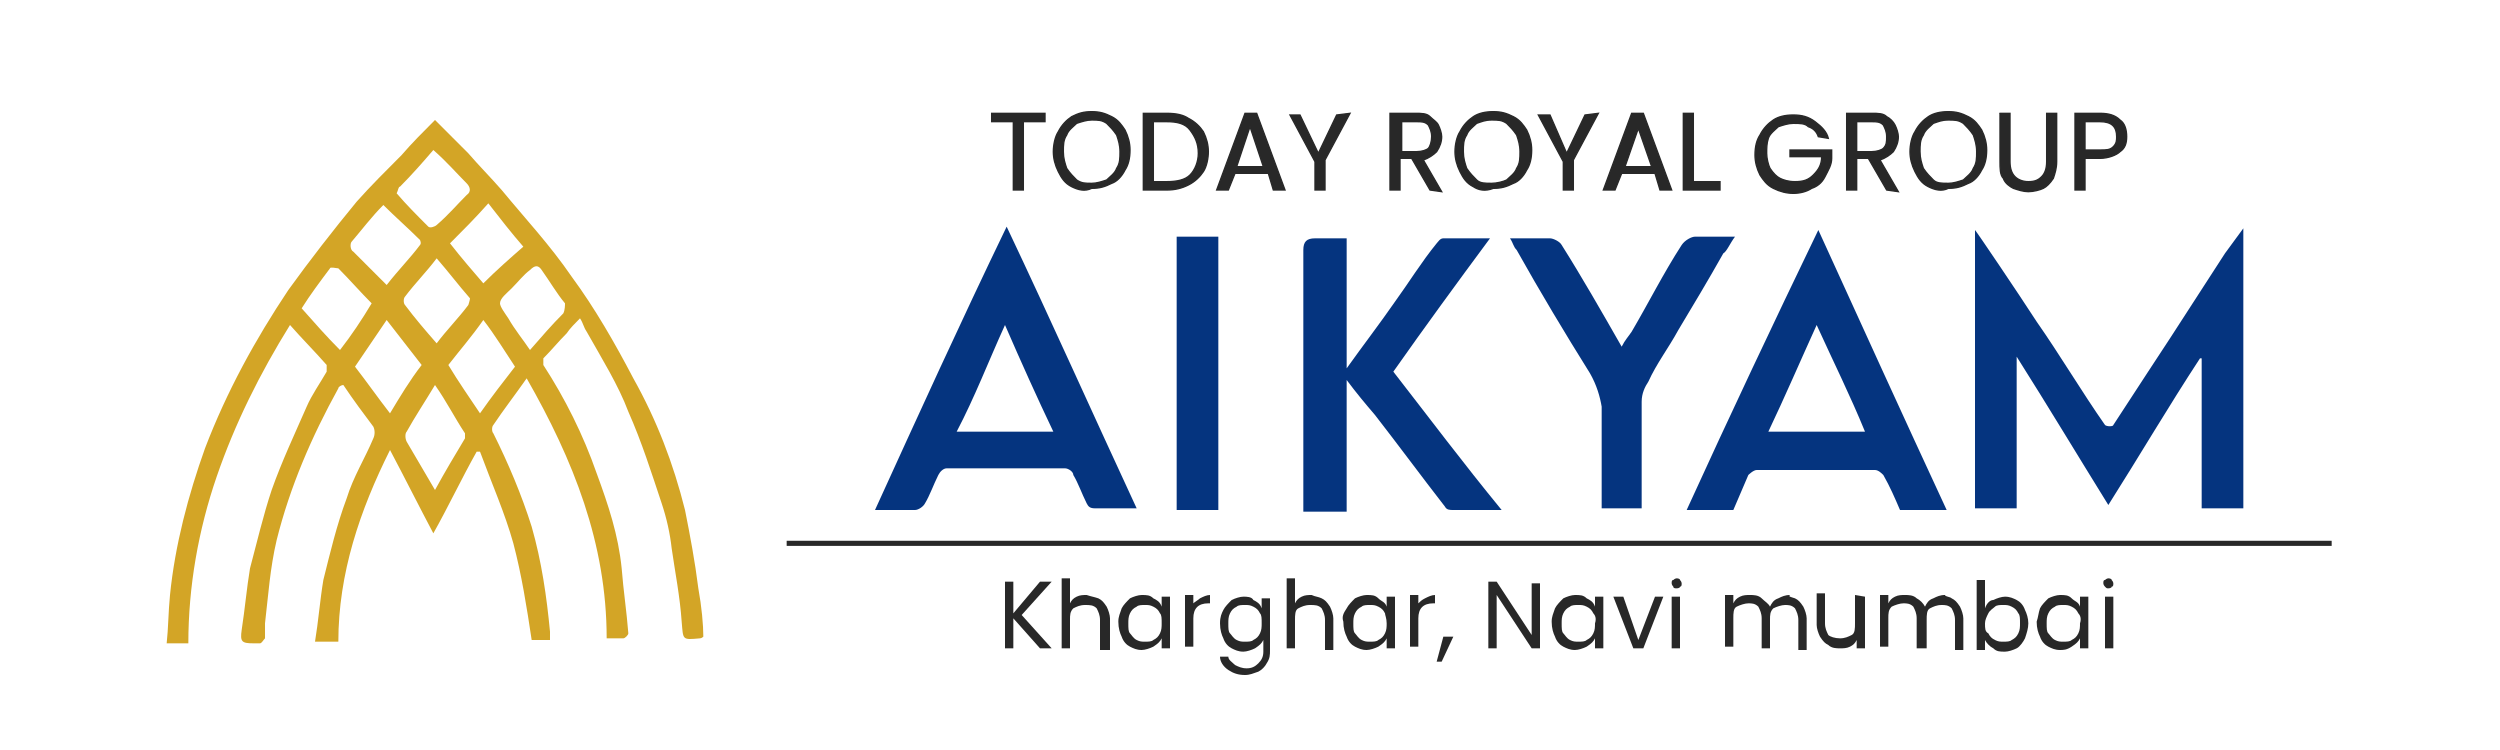 <?xml version="1.0" encoding="utf-8"?>
<!-- Generator: Adobe Illustrator 25.4.1, SVG Export Plug-In . SVG Version: 6.00 Build 0)  -->
<svg version="1.1" id="Layer_1" xmlns="http://www.w3.org/2000/svg" xmlns:xlink="http://www.w3.org/1999/xlink" x="0px" y="0px"
	 viewBox="0 0 150 45" style="enable-background:new 0 0 150 45;" xml:space="preserve">
<style type="text/css">
	.st0{fill:#D3A526;}
	.st1{fill:#05347F;}
	.st2{fill:none;stroke:#282828;stroke-width:0.307;stroke-miterlimit:10;}
	.st3{fill:#282828;}
	.st4{enable-background:new    ;}
	.st5{fill:#282828;stroke:#282828;stroke-width:8.190428e-02;stroke-miterlimit:10;}
</style>
<g>
	<path class="st0" d="M41.9,35.3c-0.2-1.6-0.5-3.2-0.8-4.7c-0.7-2.8-1.7-5.4-3.1-7.9c-1.1-2.1-2.3-4.2-3.7-6.1
		c-1.3-1.9-2.8-3.5-4.2-5.2c-0.7-0.8-1.4-1.5-2-2.2c-0.7-0.7-1.3-1.3-2-2c-0.7,0.7-1.4,1.4-2,2.1c-0.9,0.9-1.9,1.9-2.7,2.8
		c-1.4,1.7-2.8,3.5-4.1,5.3c-2,3-3.7,6.1-5,9.5c-1,2.8-1.8,5.8-2.1,8.8c-0.1,1-0.1,2-0.2,2.9h1.3c0-3.4,0.6-6.8,1.7-10
		s2.6-6.2,4.4-9.1c0.7,0.8,1.5,1.6,2.2,2.4c0,0.1,0,0.3,0,0.4c-0.4,0.7-0.9,1.4-1.2,2.1c-0.7,1.6-1.5,3.3-2.1,5
		c-0.5,1.5-0.9,3.2-1.3,4.7c-0.2,1.2-0.3,2.4-0.5,3.7c-0.1,0.7,0,0.8,0.7,0.8c0.1,0,0.3,0,0.4,0c0.1,0,0.2-0.2,0.3-0.3
		c0-0.3,0-0.6,0-0.9c0.2-1.7,0.3-3.3,0.7-5c0.8-3.2,2.1-6.2,3.7-9.1c0-0.1,0.2-0.2,0.3-0.2c0.6,0.9,1.2,1.7,1.8,2.5
		c0.1,0.2,0.1,0.5,0,0.7c-0.5,1.2-1.2,2.3-1.6,3.6c-0.6,1.6-1,3.3-1.4,4.9c-0.2,1.2-0.3,2.5-0.5,3.7h1.4c0-4.1,1.3-7.9,3.1-11.5
		c0.9,1.7,1.7,3.3,2.6,5c0.9-1.6,1.7-3.3,2.6-4.9c0.1,0,0.2,0,0.2,0c0.7,1.9,1.5,3.7,2,5.5c0.5,1.9,0.8,3.8,1.1,5.8H33
		c0-0.2,0-0.3,0-0.5c-0.2-2.1-0.5-4.2-1.1-6.3c-0.6-1.9-1.4-3.8-2.3-5.6c-0.1-0.1-0.1-0.4,0-0.5c0.6-0.9,1.3-1.8,2-2.8
		c2.8,4.9,4.8,9.9,4.8,15.6c0.4,0,0.7,0,1,0c0.1,0,0.3-0.2,0.3-0.3c-0.1-1.3-0.3-2.6-0.4-3.9c-0.2-2-0.8-3.8-1.5-5.7
		c-0.8-2.3-1.9-4.5-3.2-6.5c0-0.1,0-0.3,0-0.4c0.5-0.5,0.9-1,1.4-1.5c0.2-0.3,0.5-0.6,0.8-0.9c0.2,0.3,0.2,0.5,0.4,0.8
		c0.9,1.6,1.9,3.2,2.5,4.8c0.8,1.8,1.4,3.7,2,5.5c0.3,0.9,0.5,1.8,0.6,2.7c0.2,1.4,0.5,2.9,0.6,4.4c0.1,1.1,0,1.1,1.1,1
		c0,0,0.1,0,0.2-0.1C42.2,37.5,42.1,36.4,41.9,35.3z M31.4,14.8c-0.8,0.7-1.6,1.4-2.4,2.2c-0.6-0.7-1.3-1.5-2-2.4
		c0.8-0.8,1.5-1.5,2.3-2.4C30,13.1,30.7,14,31.4,14.8z M28.1,18.3c-0.6,0.8-1.3,1.5-1.9,2.3c-0.7-0.8-1.3-1.5-1.9-2.3
		c-0.1-0.1-0.1-0.4,0-0.5c0.6-0.8,1.3-1.5,1.9-2.3c0.7,0.8,1.3,1.6,2,2.4C28.2,18,28.1,18.3,28.1,18.3z M24,11.2
		c0.7-0.7,1.4-1.5,2-2.2c0.8,0.7,1.4,1.4,2,2c0.2,0.2,0.3,0.5,0,0.7c-0.6,0.6-1.1,1.2-1.8,1.8c-0.1,0.1-0.4,0.2-0.5,0.1
		c-0.7-0.7-1.3-1.3-1.9-2C23.9,11.4,23.9,11.2,24,11.2z M21.1,14.5c0.6-0.7,1.2-1.5,1.9-2.2c0.7,0.7,1.5,1.4,2.2,2.1
		c0,0,0.1,0.2,0,0.3c-0.6,0.8-1.3,1.5-2,2.4c-0.7-0.7-1.4-1.4-2-2C21,15,21,14.6,21.1,14.5z M20.4,21c-0.8-0.8-1.5-1.6-2.3-2.5
		c0.5-0.8,1.1-1.6,1.7-2.4c0-0.1,0.4,0,0.5,0c0.7,0.7,1.3,1.4,2,2.1C21.7,19.2,21.1,20.1,20.4,21z M23.4,24.8
		c-0.7-0.9-1.4-1.9-2.1-2.8c0.6-0.9,1.3-1.9,1.9-2.8c0.7,0.9,1.4,1.8,2.1,2.7C24.6,22.8,24,23.8,23.4,24.8z M27.9,26.3
		c-0.6,1-1.2,2-1.8,3.1c-0.6-1-1.1-1.9-1.7-2.9c-0.1-0.2-0.1-0.5,0-0.6c0.5-0.9,1.1-1.8,1.7-2.8c0.7,1,1.2,2,1.8,2.9
		C27.9,25.9,27.9,26.1,27.9,26.3z M28.8,24.8c-0.6-0.9-1.3-1.9-1.9-2.9c0.7-0.9,1.4-1.7,2.1-2.7c0.7,0.9,1.3,1.9,1.9,2.8
		C30.2,22.9,29.5,23.8,28.8,24.8z M33.8,18.8c-0.7,0.7-1.3,1.4-2,2.2c-0.4-0.6-0.9-1.2-1.3-1.9c-0.2-0.3-0.5-0.7-0.5-0.9
		c0-0.3,0.4-0.6,0.7-0.9c0.4-0.4,0.7-0.8,1.1-1.1c0.3-0.3,0.5-0.3,0.7,0c0.5,0.7,0.9,1.4,1.4,2C33.9,18.3,33.9,18.6,33.8,18.8z"/>
	<g>
		<g>
			<g>
				<path class="st1" d="M134.6,14.3c0-0.2,0-0.6,0-0.6l-1.1,1.5l-3.3,5.1c0,0-2.3,3.5-3.4,5.2c0,0.1-0.4,0.1-0.5,0
					c-1.4-2-2.7-4.2-4.1-6.2c-1.1-1.7-3.6-5.4-3.7-5.5v16.7h2.5v-9.1c1.9,3,3.7,6,5.5,8.9c1.9-3,3.6-5.9,5.5-8.8c0,0,0.1,0,0.1,0
					v2.8v6.2l0,0h2.5v-0.4v0c0-0.4,0-0.8,0-1.1v-1.5C134.6,23,134.6,18.7,134.6,14.3z"/>
				<path class="st1" d="M52.5,30.6c0.8,0,1.6,0,2.4,0c0.2,0,0.5-0.2,0.6-0.4c0.3-0.5,0.5-1.1,0.8-1.7c0.1-0.2,0.3-0.4,0.5-0.4
					c2.4,0,4.7,0,7.1,0c0.2,0,0.5,0.2,0.5,0.4c0.3,0.5,0.5,1.1,0.8,1.7c0.1,0.2,0.2,0.3,0.5,0.3c0.8,0,1.6,0,2.5,0
					c-2.6-5.6-5.1-11.2-7.8-16.9C57.6,19.4,55.1,24.9,52.5,30.6z M63.2,25.9h-5.8c1.1-2.1,1.9-4.2,2.9-6.4
					C61.3,21.8,62.2,23.8,63.2,25.9z"/>
				<path class="st1" d="M101.2,30.6c0.9,0,2.8,0,2.8,0l0.9-2.1c0,0,0.3-0.3,0.5-0.3c2.4,0,4.7,0,7.1,0c0.2,0,0.4,0.2,0.5,0.3
					c0.4,0.7,0.7,1.4,1,2.1h2.8c-2.6-5.6-5.1-11.1-7.7-16.8C106.4,19.4,103.8,24.9,101.2,30.6z M106.1,25.9c1-2.1,1.9-4.2,2.9-6.4
					c1,2.2,2,4.2,2.9,6.4H106.1z"/>
				<path class="st1" d="M83.6,22.3c1.9-2.7,3.8-5.3,5.8-8c-1,0-1.9,0-2.8,0c-0.2,0-0.3,0.2-0.4,0.3c-0.9,1.1-1.7,2.4-2.5,3.5
					c-0.9,1.3-1.9,2.6-2.9,4v-7.8c-0.7,0-1.3,0-1.9,0c-0.5,0-0.7,0.2-0.7,0.7c0,5.1,0,10,0,15.1v0.6h2.6v-7.9
					c0.6,0.8,1.1,1.4,1.7,2.1c1.4,1.8,2.8,3.7,4.2,5.5c0.1,0.2,0.3,0.2,0.5,0.2c0.9,0,1.9,0,2.9,0C87.8,27.8,85.7,25,83.6,22.3z
					 M78.9,27.1v-7.8l0,0C78.9,21.8,78.9,24.4,78.9,27.1c0.1-0.1,0.1-0.2,0.2-0.2C79,26.9,79,27,78.9,27.1z M79,26.7
					c0-2.5,0-5,0-7.4h0h0V26.7L79,26.7C79.1,26.7,79.1,26.7,79,26.7z M79.1,26.7C79.1,26.8,79.1,26.8,79.1,26.7
					C79.1,26.8,79.1,26.8,79.1,26.7L79.1,26.7L79.1,26.7L79.1,26.7L79.1,26.7z M79.2,26.6L79.2,26.6L79.2,26.6v-3.3h0.1
					c0,0.2,0,0.4,0,0.5c0-0.2,0-0.4,0-0.5c0,0,0,0-0.1,0C79.2,24.4,79.2,25.5,79.2,26.6C79.2,26.6,79.2,26.6,79.2,26.6
					C79.2,26.6,79.2,26.6,79.2,26.6z M79.2,26.5L79.2,26.5c0,0,0-0.1,0-0.2C79.2,26.4,79.2,26.4,79.2,26.5z M79.2,25.3
					C79.2,25.2,79.2,25.2,79.2,25.3c0-0.2,0-0.3,0-0.3C79.2,25,79.2,25.1,79.2,25.3C79.2,25.2,79.2,25.2,79.2,25.3z M79.2,26.2
					C79.2,26.2,79.2,26.2,79.2,26.2c0,0.1,0,0.2,0,0.2l0,0C79.2,26.3,79.2,26.2,79.2,26.2S79.2,26.2,79.2,26.2z M79.2,26.1
					C79.2,26,79.2,26,79.2,26.1C79.2,26,79.2,26,79.2,26.1L79.2,26.1z"/>
				<path class="st1" d="M104.1,14.2c-0.9,0-1.6,0-2.4,0c-0.2,0-0.6,0.2-0.8,0.5c-1.1,1.7-2,3.5-3,5.2c-0.2,0.3-0.4,0.5-0.6,0.9
					c-1.2-2.1-2.4-4.2-3.6-6.1c-0.1-0.2-0.5-0.4-0.7-0.4c-0.8,0-1.5,0-2.4,0c0.2,0.3,0.2,0.5,0.4,0.7c1.4,2.5,2.9,5,4.4,7.4
					c0.4,0.7,0.6,1.4,0.7,2v1.4c0,1.3,0,2.6,0,3.9v0.8h2.4v-0.4c0-0.1,0-0.2,0-0.5c0-0.9,0-1.7,0-2.6v-0.2c0-0.9,0-1.8,0-2.7
					c0-0.5,0.2-0.9,0.4-1.2c0.5-1.1,1.2-2,1.8-3.1c0.9-1.5,1.8-3,2.7-4.6C103.6,15.1,103.8,14.6,104.1,14.2z"/>
				<path class="st1" d="M70.6,30.6h2.5V14.2h-2.5V30.6z M72.3,17.3C72.3,17.3,72.3,17.3,72.3,17.3C72.3,17.3,72.3,17.3,72.3,17.3
					L72.3,17.3z"/>
			</g>
		</g>
		<line class="st2" x1="47.2" y1="32.6" x2="139.9" y2="32.6"/>
		<g>
			<path class="st3" d="M62.4,38.9l-1.6-1.8v1.8h-0.5v-4h0.5v1.9l1.6-1.9h0.7l-1.8,2l1.8,2H62.4L62.4,38.9z"/>
			<path class="st3" d="M65.9,35.9c0.2,0.1,0.3,0.2,0.5,0.5c0.1,0.2,0.2,0.5,0.2,0.7v1.9H66v-1.8c0-0.3-0.1-0.5-0.2-0.7
				c-0.2-0.2-0.4-0.2-0.7-0.2c-0.3,0-0.5,0.1-0.7,0.2c-0.2,0.2-0.2,0.4-0.2,0.7v1.7h-0.5v-4.2h0.5v1.5c0.1-0.2,0.2-0.3,0.4-0.4
				c0.2-0.1,0.4-0.1,0.6-0.1C65.5,35.8,65.6,35.8,65.9,35.9z"/>
			<path class="st3" d="M67.3,36.5c0.1-0.2,0.3-0.4,0.5-0.6c0.2-0.1,0.5-0.2,0.7-0.2c0.3,0,0.5,0,0.7,0.2c0.2,0.1,0.4,0.2,0.5,0.5
				v-0.6h0.5v3.1h-0.5v-0.6c-0.1,0.2-0.2,0.3-0.5,0.5c-0.2,0.1-0.5,0.2-0.7,0.2c-0.3,0-0.5-0.1-0.7-0.2c-0.2-0.1-0.4-0.3-0.5-0.6
				c-0.1-0.2-0.2-0.5-0.2-0.9C67.1,37,67.2,36.8,67.3,36.5z M69.6,36.8c-0.1-0.2-0.2-0.3-0.4-0.4c-0.2-0.1-0.3-0.1-0.5-0.1
				c-0.2,0-0.4,0-0.5,0.1c-0.2,0.1-0.3,0.2-0.4,0.4c-0.1,0.2-0.1,0.4-0.1,0.6c0,0.3,0,0.5,0.1,0.6s0.2,0.3,0.4,0.4
				c0.2,0.1,0.3,0.1,0.5,0.1c0.2,0,0.4,0,0.5-0.1c0.2-0.1,0.3-0.2,0.4-0.4s0.1-0.4,0.1-0.6C69.7,37.1,69.7,36.9,69.6,36.8z"/>
			<path class="st3" d="M72,35.9c0.2-0.1,0.4-0.2,0.6-0.2v0.5h-0.1c-0.6,0-0.9,0.3-0.9,0.9v1.7h-0.5v-3.1h0.5v0.5
				C71.7,36.1,71.9,36,72,35.9z"/>
			<path class="st3" d="M75.2,36c0.2,0.1,0.4,0.2,0.5,0.5v-0.6h0.5V39c0,0.3,0,0.5-0.2,0.8c-0.1,0.2-0.3,0.4-0.5,0.5
				c-0.3,0.1-0.5,0.2-0.8,0.2c-0.4,0-0.7-0.1-1-0.3c-0.3-0.2-0.5-0.5-0.5-0.8h0.5c0,0.2,0.2,0.3,0.4,0.5c0.2,0.1,0.4,0.2,0.7,0.2
				c0.3,0,0.5-0.1,0.7-0.3c0.2-0.2,0.3-0.4,0.3-0.7v-0.7c-0.1,0.2-0.2,0.3-0.5,0.5c-0.2,0.1-0.5,0.2-0.7,0.2c-0.3,0-0.5-0.1-0.7-0.2
				c-0.2-0.1-0.4-0.3-0.5-0.6c-0.1-0.2-0.2-0.5-0.2-0.9s0.1-0.6,0.2-0.8c0.1-0.2,0.3-0.4,0.5-0.6c0.2-0.1,0.5-0.2,0.7-0.2
				C74.8,35.8,75.1,35.8,75.2,36z M75.6,36.8c-0.1-0.2-0.2-0.3-0.4-0.4c-0.2-0.1-0.3-0.1-0.5-0.1c-0.2,0-0.4,0-0.5,0.1
				c-0.2,0.1-0.3,0.2-0.4,0.4c-0.1,0.2-0.1,0.4-0.1,0.6c0,0.3,0,0.5,0.1,0.6s0.2,0.3,0.4,0.4c0.2,0.1,0.3,0.1,0.5,0.1
				c0.2,0,0.4,0,0.5-0.1c0.2-0.1,0.3-0.2,0.4-0.4s0.1-0.4,0.1-0.6C75.7,37.1,75.7,36.9,75.6,36.8z"/>
			<path class="st3" d="M79.3,35.9c0.2,0.1,0.3,0.2,0.5,0.5c0.1,0.2,0.2,0.5,0.2,0.7v1.9h-0.5v-1.8c0-0.3-0.1-0.5-0.2-0.7
				c-0.2-0.2-0.4-0.2-0.7-0.2c-0.3,0-0.5,0.1-0.7,0.2s-0.2,0.4-0.2,0.7v1.7h-0.5v-4.2h0.5v1.5c0.1-0.2,0.2-0.3,0.4-0.4
				c0.2-0.1,0.4-0.1,0.6-0.1C78.9,35.8,79.1,35.8,79.3,35.9z"/>
			<path class="st3" d="M80.8,36.5c0.1-0.2,0.3-0.4,0.5-0.6c0.2-0.1,0.5-0.2,0.7-0.2c0.3,0,0.5,0,0.7,0.2s0.4,0.2,0.5,0.5v-0.6h0.5
				v3.1h-0.5v-0.6c-0.1,0.2-0.2,0.3-0.5,0.5c-0.2,0.1-0.5,0.2-0.7,0.2c-0.3,0-0.5-0.1-0.7-0.2s-0.4-0.3-0.5-0.6
				c-0.1-0.2-0.2-0.5-0.2-0.9C80.5,37,80.6,36.8,80.8,36.5z M83.1,36.8c-0.1-0.2-0.2-0.3-0.4-0.4c-0.2-0.1-0.3-0.1-0.5-0.1
				c-0.2,0-0.4,0-0.5,0.1c-0.2,0.1-0.3,0.2-0.4,0.4c-0.1,0.2-0.1,0.4-0.1,0.6c0,0.3,0,0.5,0.1,0.6s0.2,0.3,0.4,0.4
				c0.2,0.1,0.3,0.1,0.5,0.1c0.2,0,0.4,0,0.5-0.1c0.2-0.1,0.3-0.2,0.4-0.4s0.1-0.4,0.1-0.6C83.2,37.1,83.1,36.9,83.1,36.8z"/>
			<path class="st3" d="M85.5,35.9c0.2-0.1,0.4-0.2,0.6-0.2v0.5h-0.1c-0.6,0-0.9,0.3-0.9,0.9v1.7h-0.5v-3.1h0.5v0.5
				C85.2,36.1,85.3,36,85.5,35.9z"/>
			<path class="st3" d="M87.2,38.2l-0.7,1.5h-0.3l0.4-1.5H87.2z"/>
			<path class="st3" d="M92.4,38.9h-0.5l-2.1-3.2v3.2h-0.5v-4h0.5l2.1,3.2V35h0.5V38.9L92.4,38.9z"/>
			<path class="st3" d="M93.3,36.5c0.1-0.2,0.3-0.4,0.5-0.6c0.2-0.1,0.5-0.2,0.7-0.2c0.3,0,0.5,0,0.7,0.2c0.2,0.1,0.4,0.2,0.5,0.5
				v-0.6h0.5v3.1h-0.5v-0.6c-0.1,0.2-0.2,0.3-0.5,0.5c-0.2,0.1-0.5,0.2-0.7,0.2c-0.3,0-0.5-0.1-0.7-0.2c-0.2-0.1-0.4-0.3-0.5-0.6
				c-0.1-0.2-0.2-0.5-0.2-0.9C93.1,37,93.2,36.8,93.3,36.5z M95.6,36.8c-0.1-0.2-0.2-0.3-0.4-0.4c-0.2-0.1-0.3-0.1-0.5-0.1
				s-0.4,0-0.5,0.1c-0.2,0.1-0.3,0.2-0.4,0.4c-0.1,0.2-0.1,0.4-0.1,0.6c0,0.3,0,0.5,0.1,0.6s0.2,0.3,0.4,0.4
				c0.2,0.1,0.3,0.1,0.5,0.1s0.4,0,0.5-0.1c0.2-0.1,0.3-0.2,0.4-0.4s0.1-0.4,0.1-0.6C95.8,37.1,95.7,36.9,95.6,36.8z"/>
			<path class="st3" d="M98.3,38.4l1-2.6h0.5l-1.2,3.1H98l-1.2-3.1h0.6L98.3,38.4z"/>
			<path class="st3" d="M100.4,35.2c-0.1-0.1-0.1-0.2-0.1-0.2c0-0.1,0-0.2,0.1-0.2c0.1-0.1,0.2-0.1,0.2-0.1c0,0,0.2,0,0.2,0.1
				c0.1,0.1,0.1,0.2,0.1,0.2c0,0.1,0,0.2-0.1,0.2c0,0.1-0.2,0.1-0.2,0.1C100.5,35.3,100.4,35.3,100.4,35.2z M100.8,35.8v3.1h-0.5
				v-3.1H100.8z"/>
			<path class="st3" d="M107.7,35.9c0.2,0.1,0.3,0.2,0.5,0.5c0.1,0.2,0.2,0.5,0.2,0.7v1.9h-0.5v-1.8c0-0.3-0.1-0.5-0.2-0.7
				c-0.2-0.2-0.4-0.2-0.6-0.2s-0.5,0.1-0.7,0.2c-0.2,0.2-0.2,0.4-0.2,0.7v1.7h-0.5v-1.8c0-0.3-0.1-0.5-0.2-0.7
				c-0.2-0.2-0.4-0.2-0.6-0.2s-0.5,0.1-0.7,0.2c-0.2,0.1-0.2,0.4-0.2,0.7v1.7h-0.5v-3.1h0.5v0.5c0.1-0.2,0.2-0.3,0.4-0.4
				c0.2-0.1,0.4-0.1,0.6-0.1c0.2,0,0.5,0,0.7,0.2s0.4,0.3,0.5,0.5c0.1-0.2,0.2-0.4,0.5-0.5c0.2-0.1,0.4-0.2,0.7-0.2
				C107.3,35.8,107.4,35.8,107.7,35.9z"/>
			<path class="st3" d="M111.9,35.8v3.1h-0.5v-0.5c-0.1,0.2-0.2,0.3-0.4,0.4c-0.2,0.1-0.4,0.1-0.6,0.1c-0.2,0-0.5,0-0.7-0.2
				c-0.2-0.1-0.3-0.2-0.5-0.5c-0.1-0.2-0.2-0.5-0.2-0.7v-1.9h0.5v1.8c0,0.3,0.1,0.5,0.2,0.7c0.1,0.1,0.4,0.2,0.7,0.2
				c0.3,0,0.5-0.1,0.7-0.2c0.2-0.1,0.2-0.4,0.2-0.7v-1.7L111.9,35.8L111.9,35.8z"/>
			<path class="st3" d="M117.1,35.9c0.2,0.1,0.3,0.2,0.5,0.5c0.1,0.2,0.2,0.5,0.2,0.7v1.9h-0.5v-1.8c0-0.3-0.1-0.5-0.2-0.7
				c-0.2-0.2-0.4-0.2-0.6-0.2c-0.3,0-0.5,0.1-0.7,0.2s-0.2,0.4-0.2,0.7v1.7H115v-1.8c0-0.3-0.1-0.5-0.2-0.7
				c-0.2-0.2-0.4-0.2-0.6-0.2s-0.5,0.1-0.7,0.2c-0.2,0.2-0.2,0.4-0.2,0.7v1.7h-0.5v-3.1h0.5v0.5c0.1-0.2,0.2-0.3,0.4-0.4
				c0.2-0.1,0.4-0.1,0.6-0.1c0.2,0,0.5,0,0.7,0.2c0.2,0.1,0.4,0.3,0.5,0.5c0.1-0.2,0.2-0.4,0.5-0.5c0.2-0.1,0.4-0.2,0.7-0.2
				C116.7,35.8,117,35.8,117.1,35.9z"/>
			<path class="st3" d="M119.6,36c0.2-0.1,0.5-0.2,0.7-0.2c0.3,0,0.5,0.1,0.7,0.2c0.2,0.1,0.4,0.3,0.5,0.6c0.1,0.2,0.2,0.5,0.2,0.8
				c0,0.3-0.1,0.6-0.2,0.9c-0.1,0.2-0.3,0.5-0.5,0.6c-0.2,0.1-0.5,0.2-0.7,0.2c-0.3,0-0.5,0-0.7-0.2c-0.2-0.1-0.4-0.3-0.5-0.5V39
				h-0.5v-4.2h0.5v1.7C119.2,36.2,119.4,36,119.6,36z M121.1,36.8c-0.1-0.2-0.2-0.3-0.4-0.4c-0.2-0.1-0.3-0.1-0.5-0.1
				c-0.2,0-0.4,0-0.5,0.1s-0.3,0.2-0.4,0.4c-0.1,0.2-0.2,0.4-0.2,0.6c0,0.3,0,0.5,0.2,0.6c0.1,0.2,0.2,0.3,0.4,0.4s0.3,0.1,0.5,0.1
				c0.2,0,0.4,0,0.5-0.1c0.2-0.1,0.3-0.2,0.4-0.4s0.1-0.4,0.1-0.6C121.2,37.1,121.2,36.9,121.1,36.8z"/>
			<path class="st3" d="M122.4,36.5c0.1-0.2,0.3-0.4,0.5-0.6c0.2-0.1,0.5-0.2,0.7-0.2c0.3,0,0.5,0,0.7,0.2s0.4,0.2,0.5,0.5v-0.6h0.5
				v3.1h-0.5v-0.6c-0.1,0.2-0.2,0.3-0.5,0.5s-0.5,0.2-0.7,0.2c-0.3,0-0.5-0.1-0.7-0.2c-0.2-0.1-0.4-0.3-0.5-0.6
				c-0.1-0.2-0.2-0.5-0.2-0.9C122.3,37,122.3,36.8,122.4,36.5z M124.7,36.8c-0.1-0.2-0.2-0.3-0.4-0.4c-0.2-0.1-0.3-0.1-0.5-0.1
				c-0.2,0-0.4,0-0.5,0.1c-0.2,0.1-0.3,0.2-0.4,0.4c-0.1,0.2-0.1,0.4-0.1,0.6c0,0.3,0,0.5,0.1,0.6s0.2,0.3,0.4,0.4
				c0.2,0.1,0.3,0.1,0.5,0.1c0.2,0,0.4,0,0.5-0.1c0.2-0.1,0.3-0.2,0.4-0.4c0.1-0.2,0.1-0.4,0.1-0.6
				C124.9,37.1,124.8,36.9,124.7,36.8z"/>
			<path class="st3" d="M126.3,35.2c-0.1-0.1-0.1-0.2-0.1-0.2c0-0.1,0-0.2,0.1-0.2c0.1-0.1,0.2-0.1,0.2-0.1c0,0,0.2,0,0.2,0.1
				c0.1,0.1,0.1,0.2,0.1,0.2c0,0.1,0,0.2-0.1,0.2c0,0.1-0.2,0.1-0.2,0.1C126.4,35.3,126.4,35.3,126.3,35.2z M126.8,35.8v3.1h-0.5
				v-3.1H126.8z"/>
		</g>
		<g class="st4">
			<path class="st5" d="M62.7,6.8v0.5h-1.3v4.1h-0.6V7.3h-1.3V6.8C59.5,6.8,62.7,6.8,62.7,6.8z"/>
			<path class="st5" d="M64.3,11.2c-0.4-0.2-0.6-0.5-0.8-0.9c-0.2-0.4-0.3-0.8-0.3-1.2s0.1-0.9,0.3-1.2c0.2-0.4,0.5-0.7,0.8-0.9
				c0.4-0.2,0.7-0.3,1.2-0.3s0.8,0.1,1.2,0.3c0.4,0.2,0.6,0.5,0.8,0.8c0.2,0.4,0.3,0.8,0.3,1.2c0,0.5-0.1,0.9-0.3,1.2
				c-0.2,0.4-0.5,0.7-0.8,0.8c-0.4,0.2-0.7,0.3-1.2,0.3C65.1,11.5,64.7,11.4,64.3,11.2z M66.4,10.8c0.2-0.2,0.5-0.4,0.6-0.7
				c0.2-0.3,0.2-0.6,0.2-1c0-0.4-0.1-0.7-0.2-1c-0.2-0.3-0.4-0.5-0.6-0.7c-0.3-0.2-0.5-0.2-0.9-0.2c-0.3,0-0.6,0.1-0.9,0.2
				c-0.2,0.2-0.5,0.4-0.6,0.7c-0.2,0.3-0.2,0.6-0.2,1s0.1,0.7,0.2,1c0.2,0.3,0.4,0.5,0.6,0.7c0.3,0.2,0.5,0.2,0.9,0.2
				C65.8,11,66.1,10.9,66.4,10.8z"/>
			<path class="st5" d="M71.3,7.1c0.4,0.2,0.7,0.5,0.9,0.8c0.2,0.4,0.3,0.8,0.3,1.2s-0.1,0.9-0.3,1.2c-0.2,0.3-0.5,0.6-0.9,0.8
				c-0.4,0.2-0.8,0.3-1.3,0.3h-1.4V6.8H70C70.6,6.8,71,6.9,71.3,7.1z M71.4,10.5c0.3-0.3,0.5-0.8,0.5-1.3c0-0.6-0.2-1-0.5-1.4
				s-0.8-0.5-1.4-0.5h-0.8v3.6h0.8C70.6,10.9,71.1,10.8,71.4,10.5z"/>
			<path class="st5" d="M76.1,10.4h-2l-0.4,1H73l1.7-4.6h0.7l1.7,4.6h-0.7L76.1,10.4z M75.8,10L75,7.6L74.2,10H75.8z"/>
			<path class="st5" d="M81,6.8l-1.5,2.8v1.8h-0.6V9.7l-1.5-2.8H78l1.1,2.3l1.1-2.3L81,6.8L81,6.8z"/>
			<path class="st5" d="M85.8,11.4l-1.1-1.9h-0.7v1.9h-0.6V6.8h1.5c0.4,0,0.7,0,0.9,0.2s0.4,0.3,0.5,0.5c0.1,0.2,0.2,0.5,0.2,0.7
				c0,0.3-0.1,0.6-0.3,0.9c-0.2,0.2-0.5,0.4-0.8,0.5l1.1,1.9L85.8,11.4L85.8,11.4z M84.1,9.1H85c0.3,0,0.6-0.1,0.7-0.2
				c0.1-0.1,0.2-0.4,0.2-0.7c0-0.3-0.1-0.5-0.2-0.7c-0.2-0.2-0.4-0.2-0.7-0.2h-0.9V9.1z"/>
			<path class="st5" d="M88.4,11.2c-0.4-0.2-0.6-0.5-0.8-0.9c-0.2-0.4-0.3-0.8-0.3-1.2s0.1-0.9,0.3-1.2c0.2-0.4,0.5-0.7,0.8-0.9
				c0.3-0.2,0.7-0.3,1.2-0.3c0.5,0,0.8,0.1,1.2,0.3c0.4,0.2,0.6,0.5,0.8,0.8c0.2,0.4,0.3,0.8,0.3,1.2c0,0.5-0.1,0.9-0.3,1.2
				c-0.2,0.4-0.5,0.7-0.8,0.8c-0.4,0.2-0.7,0.3-1.2,0.3C89.1,11.5,88.7,11.4,88.4,11.2z M90.4,10.8c0.2-0.2,0.5-0.4,0.6-0.7
				c0.2-0.3,0.2-0.6,0.2-1c0-0.4-0.1-0.7-0.2-1c-0.2-0.3-0.4-0.5-0.6-0.7c-0.3-0.2-0.5-0.2-0.9-0.2s-0.6,0.1-0.9,0.2
				c-0.2,0.2-0.5,0.4-0.6,0.7c-0.2,0.3-0.2,0.6-0.2,1s0.1,0.7,0.2,1c0.2,0.3,0.4,0.5,0.6,0.7s0.5,0.2,0.9,0.2
				C89.8,11,90.2,10.9,90.4,10.8z"/>
			<path class="st5" d="M95.9,6.8l-1.5,2.8v1.8h-0.6V9.7l-1.5-2.8h0.7L94,9.2l1.1-2.3L95.9,6.8L95.9,6.8z"/>
			<path class="st5" d="M99.3,10.4h-2l-0.4,1h-0.7l1.7-4.6h0.7l1.7,4.6h-0.7L99.3,10.4z M99.1,10l-0.8-2.3L97.5,10H99.1z"/>
			<path class="st5" d="M101.6,10.9h1.6v0.5H101V6.8h0.6L101.6,10.9L101.6,10.9z"/>
			<path class="st5" d="M109.1,8.2c-0.1-0.3-0.3-0.5-0.6-0.6c-0.2-0.2-0.5-0.2-0.9-0.2c-0.3,0-0.6,0.1-0.9,0.2
				c-0.2,0.2-0.5,0.4-0.6,0.7C106,8.6,106,8.9,106,9.2c0,0.3,0.1,0.7,0.2,0.9c0.2,0.3,0.4,0.5,0.6,0.6c0.2,0.1,0.5,0.2,0.9,0.2
				c0.5,0,0.8-0.1,1.1-0.4s0.5-0.6,0.5-1.1h-1.9V9h2.5v0.5c0,0.4-0.2,0.7-0.4,1.1c-0.2,0.4-0.5,0.6-0.8,0.7
				c-0.3,0.2-0.7,0.3-1.1,0.3s-0.8-0.1-1.2-0.3c-0.4-0.2-0.6-0.5-0.8-0.8c-0.2-0.4-0.3-0.8-0.3-1.2c0-0.5,0.1-0.9,0.3-1.2
				c0.2-0.4,0.5-0.7,0.8-0.9c0.3-0.2,0.7-0.3,1.2-0.3c0.5,0,0.9,0.1,1.3,0.4s0.7,0.6,0.8,1L109.1,8.2L109.1,8.2z"/>
			<path class="st5" d="M113.2,11.4l-1.1-1.9h-0.7v1.9h-0.6V6.8h1.5c0.4,0,0.7,0,0.9,0.2c0.2,0.1,0.4,0.3,0.5,0.5s0.2,0.5,0.2,0.7
				c0,0.3-0.1,0.6-0.3,0.9c-0.2,0.2-0.5,0.4-0.8,0.5l1.1,1.9L113.2,11.4L113.2,11.4z M111.4,9.1h0.9c0.3,0,0.6-0.1,0.7-0.2
				c0.2-0.2,0.2-0.4,0.2-0.7c0-0.3-0.1-0.5-0.2-0.7c-0.2-0.2-0.4-0.2-0.7-0.2h-0.9V9.1z"/>
			<path class="st5" d="M115.7,11.2c-0.4-0.2-0.6-0.5-0.8-0.9c-0.2-0.4-0.3-0.8-0.3-1.2s0.1-0.9,0.3-1.2c0.2-0.4,0.5-0.7,0.8-0.9
				c0.3-0.2,0.7-0.3,1.2-0.3c0.5,0,0.8,0.1,1.2,0.3c0.4,0.2,0.6,0.5,0.8,0.8c0.2,0.4,0.3,0.8,0.3,1.2c0,0.5-0.1,0.9-0.3,1.2
				c-0.2,0.4-0.5,0.7-0.8,0.8c-0.4,0.2-0.7,0.3-1.2,0.3C116.5,11.5,116.1,11.4,115.7,11.2z M117.8,10.8c0.2-0.2,0.5-0.4,0.6-0.7
				c0.2-0.3,0.2-0.6,0.2-1c0-0.4-0.1-0.7-0.2-1c-0.2-0.3-0.4-0.5-0.6-0.7c-0.3-0.2-0.5-0.2-0.9-0.2s-0.6,0.1-0.9,0.2
				c-0.2,0.2-0.5,0.4-0.6,0.7c-0.2,0.3-0.2,0.6-0.2,1s0.1,0.7,0.2,1c0.2,0.3,0.4,0.5,0.6,0.7c0.2,0.2,0.5,0.2,0.9,0.2
				C117.2,11,117.5,10.9,117.8,10.8z"/>
			<path class="st5" d="M120.6,6.8v2.9c0,0.4,0.1,0.7,0.3,0.9c0.2,0.2,0.5,0.3,0.8,0.3c0.4,0,0.6-0.1,0.8-0.3
				c0.2-0.2,0.3-0.5,0.3-0.9V6.8h0.6v2.9c0,0.4-0.1,0.7-0.2,1c-0.2,0.3-0.4,0.5-0.6,0.6c-0.2,0.1-0.6,0.2-0.9,0.2
				c-0.3,0-0.6-0.1-0.9-0.2c-0.2-0.1-0.5-0.3-0.6-0.6c-0.2-0.2-0.2-0.6-0.2-1V6.8C119.9,6.8,120.6,6.8,120.6,6.8z"/>
			<path class="st5" d="M127.2,9.1c-0.2,0.2-0.7,0.4-1.2,0.4h-0.9v1.9h-0.6V6.8h1.5c0.5,0,0.9,0.1,1.2,0.4c0.3,0.2,0.4,0.6,0.4,1
				S127.5,8.9,127.2,9.1z M126.8,8.8c0.2-0.2,0.2-0.4,0.2-0.6c0-0.6-0.3-0.9-1-0.9h-0.9V9h0.9C126.4,9,126.6,9,126.8,8.8z"/>
		</g>
	</g>
</g>
</svg>

